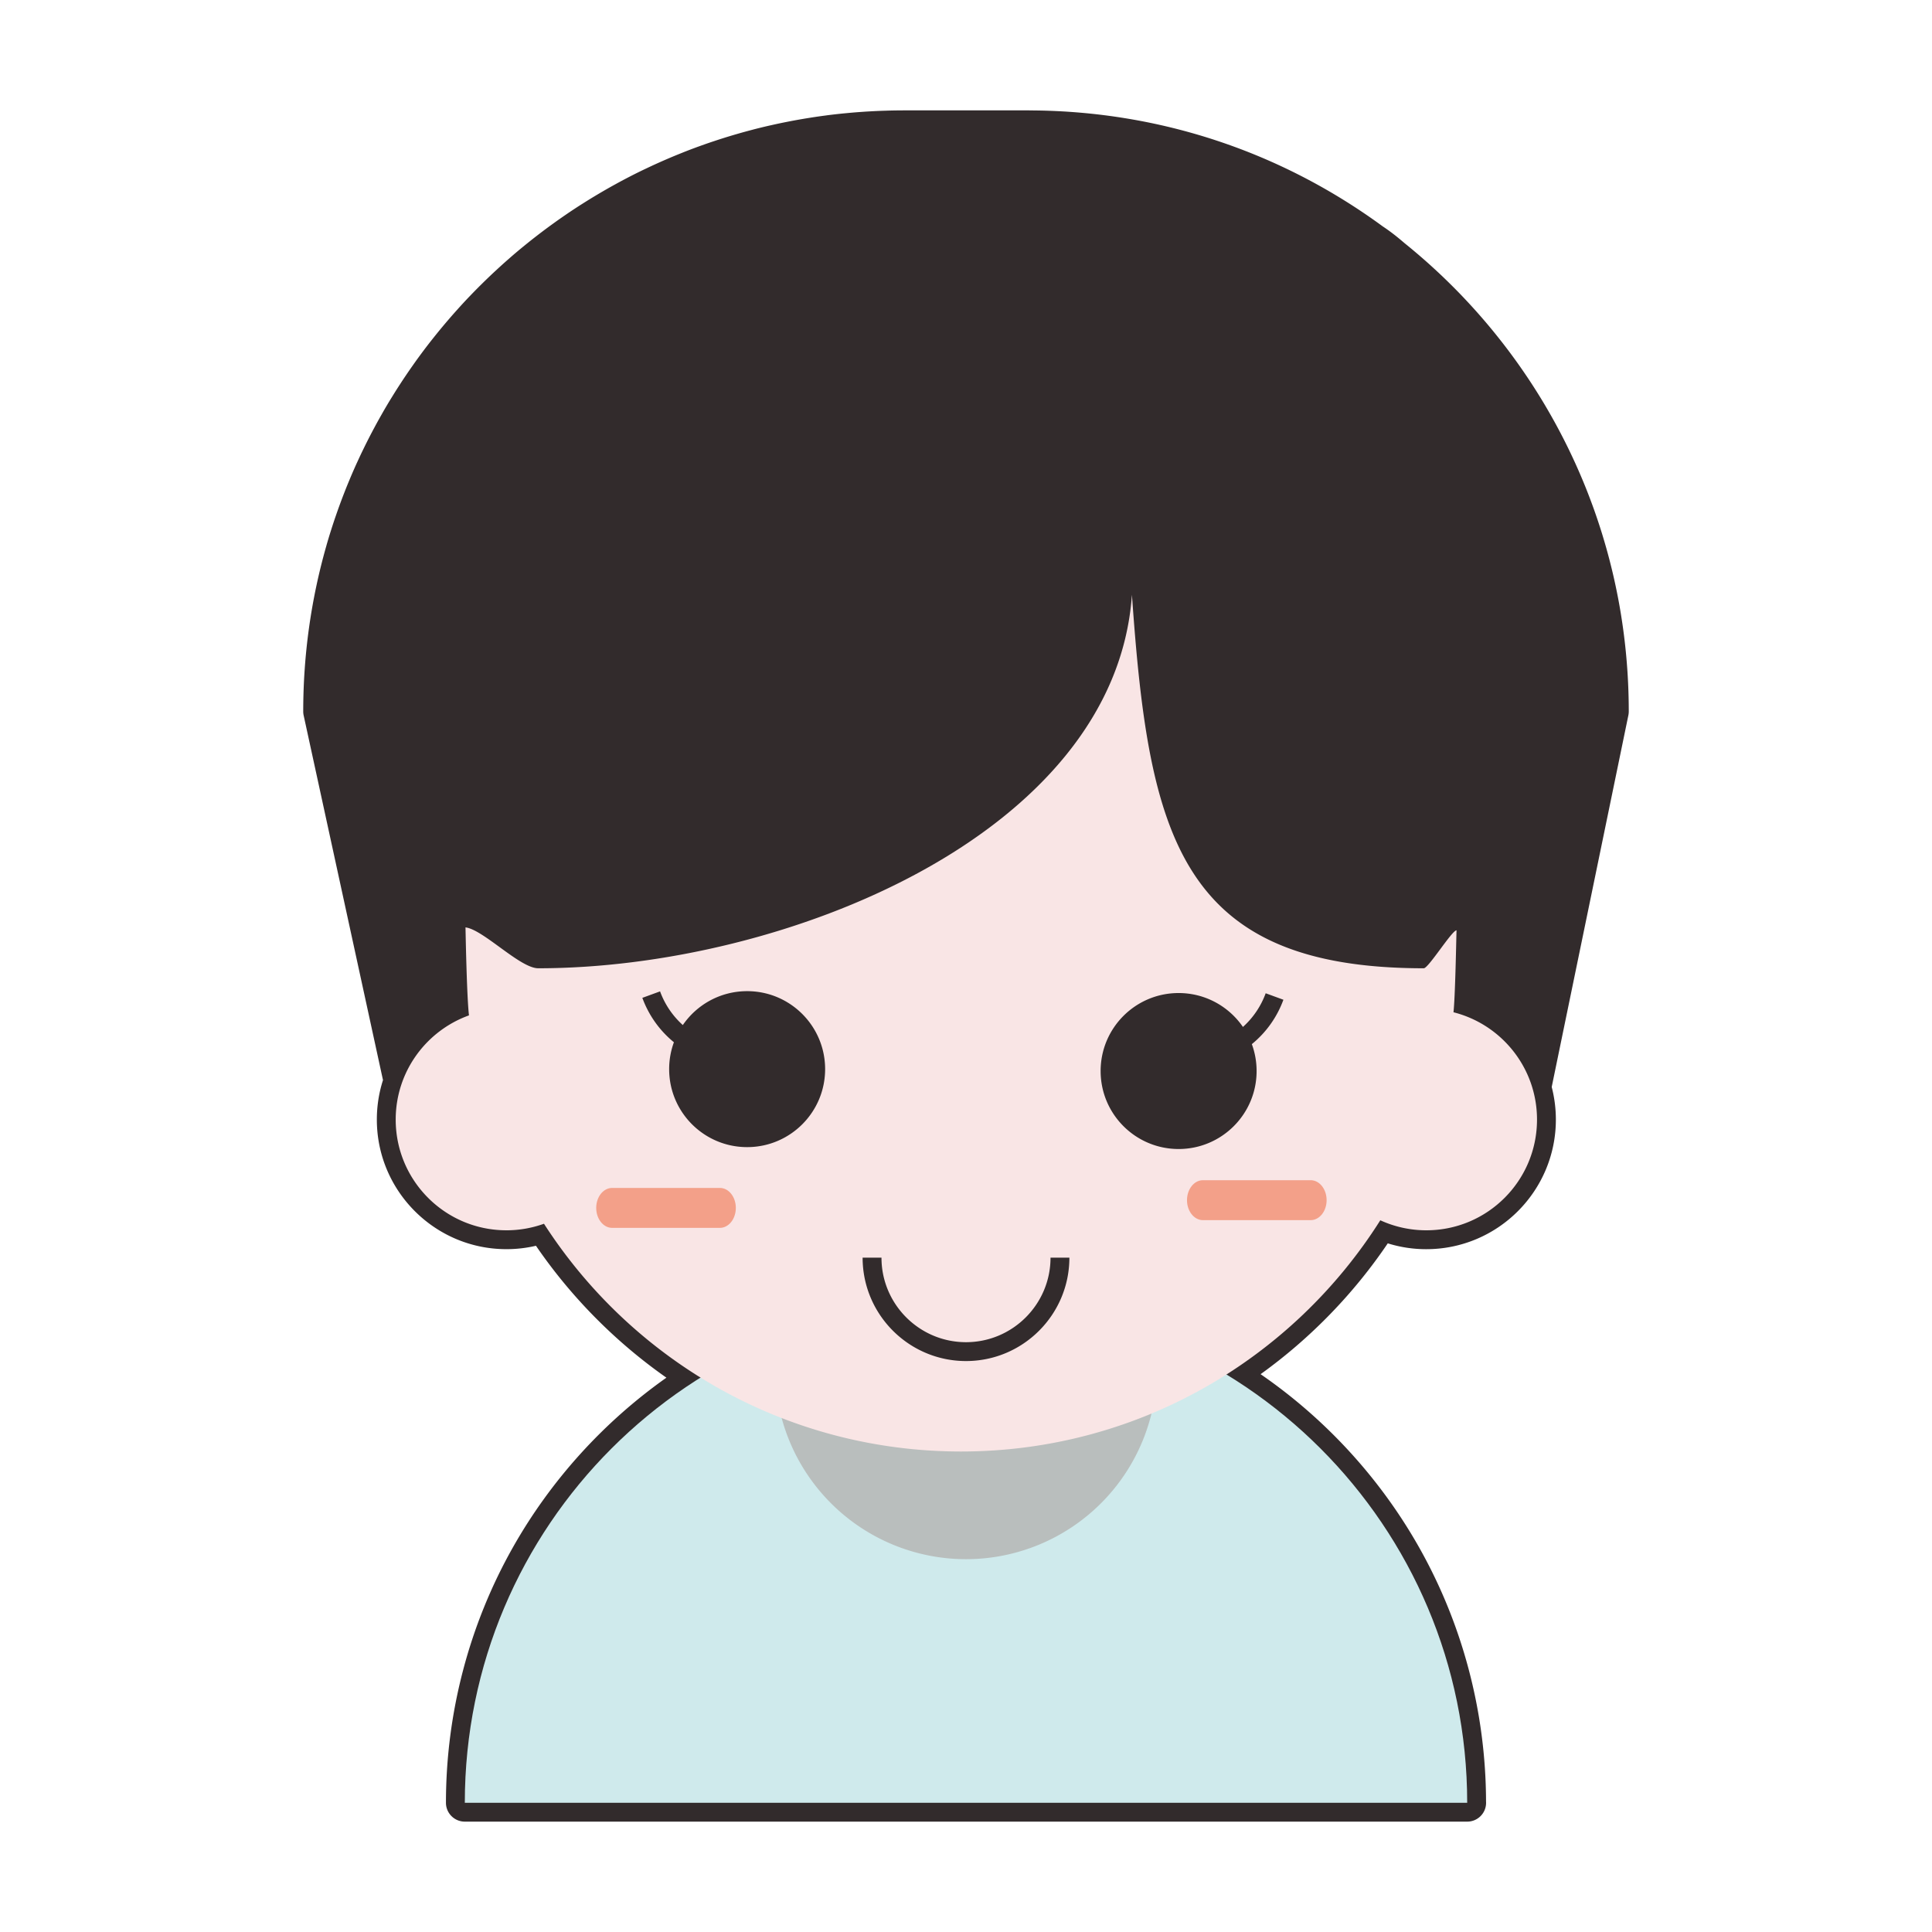 <?xml version="1.0" standalone="no"?><!DOCTYPE svg PUBLIC "-//W3C//DTD SVG 1.1//EN" "http://www.w3.org/Graphics/SVG/1.1/DTD/svg11.dtd"><svg t="1739805305749" class="icon" viewBox="0 0 1024 1024" version="1.1" xmlns="http://www.w3.org/2000/svg" p-id="6785" xmlns:xlink="http://www.w3.org/1999/xlink" width="200" height="200"><path d="M777.659 965.502H246.365c-5.523 0-10-4.478-10-10 0-47.575 12.323-94.477 35.637-135.635 20.073-35.436 47.965-66.184 81.213-89.671-26.951-18.893-50.573-42.761-69.143-69.912a68.673 68.673 0 0 1-15.661 1.8c-37.868 0-68.676-30.808-68.676-68.676 0-7.175 1.094-14.19 3.259-20.935a7.795 7.795 0 0 1-0.048-0.208l-42-193.067a9.991 9.991 0 0 1-0.229-2.125c0-29.834 4.134-59.396 12.285-87.865 0.035-0.146 0.073-0.292 0.114-0.437 0.606-2.103 1.24-4.219 1.894-6.326 0.057-0.184 0.123-0.39 0.19-0.596l0.091-0.28a307.9 307.9 0 0 1 1.948-6.001c0.191-0.568 0.385-1.126 0.578-1.683l0.225-0.648a304.662 304.662 0 0 1 1.593-4.526 317.417 317.417 0 0 1 2.595-6.915l0.188-0.483c0.25-0.643 0.5-1.287 0.754-1.928 0.648-1.63 1.311-3.244 1.982-4.853l0.301-0.728c0.147-0.359 0.295-0.718 0.447-1.076a317.91 317.91 0 0 1 2.857-6.529c0.144-0.32 0.297-0.649 0.45-0.977l0.241-0.519a311.774 311.774 0 0 1 2.332-4.996c0.276-0.577 0.558-1.152 0.84-1.728l0.267-0.544a320.579 320.579 0 0 1 3.3-6.568c0.72-1.393 1.455-2.782 2.198-4.165l0.265-0.495c0.301-0.563 0.602-1.127 0.908-1.687 0.908-1.661 1.833-3.31 2.769-4.951l0.25-0.445c0.151-0.271 0.304-0.542 0.458-0.812a313.892 313.892 0 0 1 3.604-6.094c0.213-0.352 0.433-0.706 0.653-1.061l0.383-0.619c0.899-1.464 1.804-2.92 2.725-4.365 0.453-0.711 0.914-1.42 1.374-2.129a309.023 309.023 0 0 1 6.76-10.011l0.422-0.603c0.305-0.437 0.61-0.873 0.92-1.306a311.17 311.17 0 0 1 3.86-5.293l0.306-0.417a320.32 320.32 0 0 1 4.291-5.597c0.3-0.384 0.608-0.769 0.916-1.154l0.455-0.57a330.943 330.943 0 0 1 3.073-3.817c0.548-0.669 1.1-1.332 1.651-1.993 0.985-1.182 1.98-2.358 2.982-3.526 0.556-0.648 1.114-1.3 1.678-1.947 1.095-1.254 2.2-2.497 3.312-3.731l0.481-0.539c0.306-0.343 0.611-0.686 0.921-1.025a312.879 312.879 0 0 1 4.804-5.16l0.652-0.671a320.02 320.02 0 0 1 4.28-4.384c0.385-0.387 0.777-0.773 1.169-1.159l0.499-0.492a316.659 316.659 0 0 1 3.417-3.336 331.096 331.096 0 0 1 5.291-4.964l0.251-0.23c0.525-0.483 1.052-0.967 1.582-1.446a302.875 302.875 0 0 1 3.968-3.521l0.46-0.406c0.292-0.259 0.584-0.517 0.879-0.772a312.776 312.776 0 0 1 5.386-4.553c0.251-0.208 0.506-0.413 0.761-0.619l0.459-0.372a315.746 315.746 0 0 1 4.289-3.454c0.556-0.438 1.106-0.865 1.657-1.293l0.283-0.219a329.457 329.457 0 0 1 5.796-4.406 328.864 328.864 0 0 1 3.843-2.802l0.465-0.336c0.494-0.356 0.987-0.712 1.484-1.063a311.14 311.14 0 0 1 4.797-3.325l0.36-0.249c0.222-0.154 0.444-0.308 0.668-0.459a329.829 329.829 0 0 1 5.92-3.897c0.369-0.237 0.736-0.467 1.103-0.698l0.573-0.36a334.606 334.606 0 0 1 4.357-2.72c0.698-0.427 1.4-0.849 2.102-1.269a307.668 307.668 0 0 1 4.107-2.429 318.52 318.52 0 0 1 2.234-1.29 326.281 326.281 0 0 1 4.271-2.389l0.684-0.377c0.434-0.24 0.868-0.479 1.305-0.716a328.13 328.13 0 0 1 6.11-3.224l0.237-0.124a304.431 304.431 0 0 1 6.348-3.155c0.423-0.204 0.838-0.4 1.252-0.595l0.753-0.356c1.502-0.714 3-1.417 4.505-2.104 0.791-0.36 1.583-0.715 2.377-1.069a315.975 315.975 0 0 1 4.306-1.884l0.093-0.04c0.76-0.326 1.519-0.652 2.281-0.972a313.018 313.018 0 0 1 4.752-1.941l0.678-0.274c0.414-0.167 0.828-0.335 1.243-0.499a315.337 315.337 0 0 1 6.73-2.559l0.994-0.354c1.925-0.699 3.86-1.381 5.805-2.045 0.552-0.188 1.109-0.373 1.667-0.557l0.626-0.207a317.862 317.862 0 0 1 4.636-1.505 322.962 322.962 0 0 1 7.141-2.158l0.446-0.129c0.665-0.193 1.329-0.386 1.996-0.573 1.767-0.497 3.539-0.974 5.316-1.44l0.702-0.187c0.339-0.091 0.678-0.182 1.018-0.27a326.138 326.138 0 0 1 7.088-1.729c0.342-0.079 0.681-0.153 1.019-0.227l0.652-0.144c1.833-0.414 3.662-0.816 5.497-1.196 0.651-0.135 1.312-0.266 1.973-0.397l0.543-0.108a326.724 326.724 0 0 1 7.435-1.392c1.635-0.285 3.264-0.553 4.895-0.811l0.64-0.102c0.606-0.097 1.213-0.194 1.822-0.286a313.57 313.57 0 0 1 6.14-0.859l0.406-0.057c0.273-0.039 0.546-0.077 0.82-0.111 2.352-0.297 4.764-0.572 7.358-0.841 0.469-0.048 0.936-0.091 1.404-0.134l0.736-0.068c1.769-0.17 3.549-0.332 5.336-0.473 0.797-0.063 1.592-0.12 2.387-0.176l0.296-0.021c1.641-0.117 3.283-0.221 4.928-0.312a281.184 281.184 0 0 1 7.937-0.341l0.722-0.024c0.559-0.019 1.118-0.038 1.679-0.052 2.785-0.064 5.267-0.096 7.599-0.096h65.422c0.775 0 1.564 0.01 2.363 0.026 67.416 0.489 131.678 21.756 185.872 61.507 4.825 3.187 8.527 6.32 10.753 8.204 0.471 0.398 0.867 0.735 1.186 0.993a328.959 328.959 0 0 1 3.845 3.162l0.834 0.704a318.065 318.065 0 0 1 4.021 3.436l0.803 0.696c1.49 1.305 2.964 2.62 4.425 3.947l0.912 0.834a344.715 344.715 0 0 1 4.018 3.737l0.498 0.47a326.305 326.305 0 0 1 4.292 4.167l0.932 0.924a321.465 321.465 0 0 1 4.23 4.282l0.02 0.02a331.926 331.926 0 0 1 4.162 4.395l0.902 0.971a338.168 338.168 0 0 1 4.027 4.436l0.376 0.428a323.97 323.97 0 0 1 3.659 4.204l0.795 0.929a326.131 326.131 0 0 1 3.832 4.598l0.605 0.748a303.967 303.967 0 0 1 3.355 4.202l0.681 0.865a324.412 324.412 0 0 1 3.601 4.71l0.711 0.955a317.446 317.446 0 0 1 3.226 4.411l0.457 0.632a336.744 336.744 0 0 1 3.423 4.894l0.746 1.094a321.597 321.597 0 0 1 3.265 4.885l0.15 0.229a312.144 312.144 0 0 1 3.223 5.052l0.698 1.119a325.264 325.264 0 0 1 3.146 5.172l0.19 0.325a324.016 324.016 0 0 1 2.892 4.989l0.65 1.145c0.976 1.734 1.94 3.478 2.884 5.232l0.46 0.861a349.611 349.611 0 0 1 2.479 4.732l0.536 1.045c0.91 1.792 1.795 3.571 2.662 5.36l0.531 1.108a329.294 329.294 0 0 1 2.285 4.857l0.39 0.843a320.21 320.21 0 0 1 2.438 5.491l0.547 1.274a313.56 313.56 0 0 1 2.199 5.26l0.159 0.383a301.04 301.04 0 0 1 2.234 5.682l0.513 1.346a333.328 333.328 0 0 1 2.098 5.7l0.157 0.452c0.624 1.752 1.244 3.57 1.854 5.395l0.449 1.352c0.632 1.92 1.245 3.83 1.837 5.75l0.278 0.923a321.498 321.498 0 0 1 1.529 5.179l0.365 1.275a337.84 337.84 0 0 1 1.579 5.812l0.325 1.27c0.439 1.71 0.867 3.436 1.281 5.167l0.263 1.092c0.464 1.966 0.904 3.937 1.329 5.914l0.303 1.426c0.384 1.828 0.754 3.654 1.105 5.486l0.112 0.563c0.015 0.074 0.027 0.148 0.04 0.223 3.699 19.536 5.575 39.596 5.575 59.631 0 0.679-0.069 1.355-0.206 2.02l-40.635 197.021a68.771 68.771 0 0 1 2.204 17.295c0 37.868-30.809 68.676-68.678 68.676a68.175 68.175 0 0 1-20.414-3.097c-18.104 26.792-41.122 50.457-67.408 69.348 33.969 23.404 62.495 54.308 83.058 90.121 23.728 41.327 36.319 88.479 36.433 136.396a10 10 0 0 1 0.021 0.649c0.006 5.513-4.47 9.991-9.994 9.991z m-521.098-20h510.884c-1.609-41.191-13.138-81.476-33.583-117.086-21.442-37.348-52.225-68.941-89.018-91.366a10 10 0 0 1-0.159-16.979c31.437-19.976 58.565-47.167 78.455-78.635a9.997 9.997 0 0 1 12.612-3.751 48.285 48.285 0 0 0 20.219 4.4c26.841 0 48.678-21.836 48.678-48.676 0-4.78-0.694-9.51-2.063-14.056a9.995 9.995 0 0 1-0.219-4.903l40.917-198.389c-0.062-18.519-1.831-37.049-5.262-55.093l-0.027-0.15-0.082-0.414a298.663 298.663 0 0 0-1.031-5.113l-0.283-1.338a285.533 285.533 0 0 0-1.243-5.534l-0.249-1.031c-0.388-1.625-0.79-3.242-1.203-4.854l-0.304-1.185c-0.474-1.81-0.968-3.626-1.477-5.435l-0.345-1.202a293.587 293.587 0 0 0-1.428-4.833l-0.273-0.909a304.059 304.059 0 0 0-1.708-5.346l-0.421-1.265a280.155 280.155 0 0 0-1.752-5.098l-0.135-0.387a308.498 308.498 0 0 0-1.967-5.342l-0.475-1.247a294.582 294.582 0 0 0-2.077-5.286l-0.15-0.361a285.527 285.527 0 0 0-2.082-4.979l-0.511-1.189a305.08 305.08 0 0 0-2.277-5.13l-0.373-0.806a282.887 282.887 0 0 0-2.139-4.547l-0.497-1.037a303.631 303.631 0 0 0-2.49-5.015l-0.521-1.012a307.093 307.093 0 0 0-2.321-4.432l-0.407-0.765a294.383 294.383 0 0 0-2.716-4.926l-0.613-1.081a303.062 303.062 0 0 0-2.667-4.601l-0.139-0.237a312.488 312.488 0 0 0-3.015-4.962l-0.665-1.065a288.921 288.921 0 0 0-3.054-4.788l-0.073-0.11a304.737 304.737 0 0 0-3.093-4.629l-0.687-1.006a308.704 308.704 0 0 0-3.228-4.614l-0.43-0.596a287.048 287.048 0 0 0-3.007-4.11l-0.678-0.911a293.845 293.845 0 0 0-3.383-4.424l-0.638-0.811a280.755 280.755 0 0 0-3.136-3.927l-0.584-0.721a300.66 300.66 0 0 0-3.562-4.273l-0.753-0.878a297.006 297.006 0 0 0-3.445-3.959l-0.342-0.389a301.468 301.468 0 0 0-3.784-4.168l-0.838-0.902a302.58 302.58 0 0 0-3.888-4.106l-0.023-0.024a314.844 314.844 0 0 0-3.979-4.028l-0.866-0.858a307.926 307.926 0 0 0-4.033-3.916l-0.48-0.453a327.537 327.537 0 0 0-3.748-3.486l-0.872-0.797a300.934 300.934 0 0 0-4.139-3.691l-0.771-0.667a293.345 293.345 0 0 0-3.763-3.215l-0.775-0.654a293.637 293.637 0 0 0-3.599-2.96 99.002 99.002 0 0 1-1.53-1.277c-2.036-1.723-5.114-4.328-9.03-6.897a10.903 10.903 0 0 1-0.436-0.302C670.476 98.95 610.153 78.97 546.866 78.522l-0.129-0.001a99.44 99.44 0 0 0-2.026-0.023h-65.422c-2.176 0-4.506 0.029-7.123 0.09-0.483 0.012-0.977 0.029-1.471 0.046l-0.778 0.026c-1.634 0.05-3.255 0.108-4.872 0.185a309.047 309.047 0 0 0-7.2 0.427l-0.296 0.021c-0.745 0.053-1.491 0.106-2.234 0.165-1.668 0.132-3.334 0.283-4.997 0.443l-0.829 0.077c-0.391 0.036-0.781 0.071-1.171 0.111-2.441 0.252-4.706 0.511-6.923 0.791l-1.124 0.154c-1.929 0.251-3.847 0.519-5.757 0.806-0.546 0.082-1.093 0.169-1.64 0.257l-0.668 0.106a310.13 310.13 0 0 0-4.581 0.759 304.37 304.37 0 0 0-6.976 1.306l-0.555 0.11c-0.6 0.119-1.2 0.238-1.799 0.362-1.725 0.357-3.435 0.733-5.141 1.119l-1.577 0.35a301.75 301.75 0 0 0-6.629 1.618l-1.629 0.433c-1.649 0.433-3.308 0.878-4.96 1.343-0.614 0.173-1.227 0.351-1.84 0.529l-0.459 0.133a279.187 279.187 0 0 0-6.689 2.021c-1.45 0.458-2.898 0.929-4.343 1.41l-0.665 0.22c-0.492 0.162-0.983 0.324-1.471 0.491a297.06 297.06 0 0 0-5.448 1.919l-0.929 0.33a291.429 291.429 0 0 0-6.3 2.395c-0.345 0.136-0.696 0.278-1.048 0.42l-0.756 0.306a283.579 283.579 0 0 0-4.451 1.818c-0.712 0.299-1.42 0.603-2.129 0.907a292.52 292.52 0 0 0-4.134 1.809c-0.751 0.334-1.492 0.667-2.231 1.003-1.41 0.643-2.811 1.301-4.209 1.965l-0.822 0.389c-0.358 0.168-0.717 0.337-1.074 0.51a287.274 287.274 0 0 0-6.087 3.03c-1.87 0.959-3.742 1.948-5.794 3.057-0.377 0.204-0.761 0.417-1.145 0.628l-0.726 0.4a310.29 310.29 0 0 0-3.996 2.234c-0.699 0.399-1.399 0.805-2.097 1.21-1.27 0.737-2.529 1.483-3.784 2.237l-0.086 0.052c-0.648 0.389-1.297 0.777-1.941 1.171a311.027 311.027 0 0 0-4.098 2.559l-0.646 0.407c-0.308 0.193-0.616 0.386-0.922 0.583a305.983 305.983 0 0 0-5.544 3.649l-0.954 0.658a286.536 286.536 0 0 0-4.507 3.124c-0.451 0.319-0.892 0.637-1.333 0.956l-0.488 0.352a323.711 323.711 0 0 0-3.607 2.63 315.54 315.54 0 0 0-5.446 4.139l-0.294 0.228c-0.508 0.395-1.017 0.789-1.522 1.188a308.467 308.467 0 0 0-4.014 3.233l-1.144 0.928a299.6 299.6 0 0 0-5.054 4.272c-0.238 0.206-0.466 0.408-0.695 0.61l-0.553 0.488a285.581 285.581 0 0 0-3.721 3.302c-0.49 0.443-0.974 0.889-1.458 1.333l-0.261 0.24a295.395 295.395 0 0 0-4.968 4.66 285.907 285.907 0 0 0-3.2 3.125l-0.533 0.525c-0.343 0.338-0.688 0.677-1.028 1.019a295.066 295.066 0 0 0-4.026 4.125l-0.611 0.628a293.179 293.179 0 0 0-4.496 4.83c-0.261 0.287-0.517 0.573-0.772 0.859l-0.541 0.604a300.3 300.3 0 0 0-3.108 3.502c-0.524 0.601-1.045 1.209-1.566 1.817a311.17 311.17 0 0 0-4.346 5.177 296.556 296.556 0 0 0-2.882 3.581l-0.503 0.629c-0.261 0.326-0.522 0.652-0.78 0.982a301.618 301.618 0 0 0-4.032 5.259l-0.267 0.365a298.75 298.75 0 0 0-3.635 4.985c-0.275 0.385-0.539 0.762-0.803 1.14l-0.454 0.648a296.264 296.264 0 0 0-2.563 3.697 330.71 330.71 0 0 0-1.374 2.039 278.709 278.709 0 0 0-2.383 3.623c-0.455 0.7-0.882 1.356-1.303 2.018a298.963 298.963 0 0 0-2.55 4.086l-0.444 0.717c-0.177 0.285-0.354 0.569-0.528 0.856a308.748 308.748 0 0 0-3.381 5.718l-0.657 1.166a316.776 316.776 0 0 0-2.601 4.651c-0.274 0.502-0.544 1.007-0.813 1.513l-0.281 0.525a300.586 300.586 0 0 0-3.208 6.144 305.186 305.186 0 0 0-1.951 3.926l-0.277 0.565c-0.254 0.518-0.508 1.037-0.758 1.558a297.896 297.896 0 0 0-2.189 4.689l-0.299 0.646c-0.114 0.244-0.228 0.488-0.338 0.734a294.261 294.261 0 0 0-2.68 6.124c-0.12 0.285-0.241 0.578-0.361 0.871l-0.347 0.837a296.617 296.617 0 0 0-1.849 4.527c-0.233 0.588-0.465 1.187-0.698 1.785l-0.19 0.489a280.437 280.437 0 0 0-1.554 4.088 349.95 349.95 0 0 0-0.875 2.381 294.614 294.614 0 0 0-1.492 4.239l-0.238 0.688c-0.174 0.501-0.348 1.001-0.518 1.505a287.017 287.017 0 0 0-1.813 5.586l-0.264 0.821a304.11 304.11 0 0 0-1.676 5.584 11.7 11.7 0 0 1-0.117 0.446c-7.605 26.443-11.508 53.898-11.605 81.625l40.648 186.854a9.997 9.997 0 0 1 2.344 11.266 48.324 48.324 0 0 0-3.978 19.28c0 26.84 21.836 48.676 48.676 48.676 5.668 0 11.227-0.969 16.521-2.879a10.002 10.002 0 0 1 11.803 3.994c20.318 31.569 47.929 58.699 79.846 78.456a9.998 9.998 0 0 1 0.041 16.98c-36.094 22.582-66.253 54.08-87.217 91.089-19.978 35.277-31.251 75.106-32.841 115.783z" fill="#322B2C" p-id="6786"></path><path d="M847.846 319.1l-0.001-0.02c-0.034-0.18-0.073-0.358-0.107-0.538a311.524 311.524 0 0 0-1.07-5.309c-0.098-0.463-0.194-0.926-0.294-1.388-0.411-1.913-0.838-3.82-1.285-5.719-0.084-0.356-0.172-0.71-0.257-1.065-0.4-1.676-0.815-3.347-1.243-5.013-0.104-0.405-0.206-0.811-0.312-1.216a310.446 310.446 0 0 0-1.528-5.625c-0.117-0.415-0.237-0.827-0.355-1.241a312.328 312.328 0 0 0-1.477-5c-0.093-0.303-0.182-0.606-0.273-0.908a314.981 314.981 0 0 0-1.774-5.556l-0.439-1.32a286.993 286.993 0 0 0-1.812-5.271c-0.045-0.129-0.089-0.259-0.135-0.388a316.021 316.021 0 0 0-2.529-6.826 302.78 302.78 0 0 0-2.145-5.458l-0.175-0.419a285.054 285.054 0 0 0-2.132-5.097l-0.525-1.226a331.795 331.795 0 0 0-2.354-5.302c-0.127-0.277-0.257-0.552-0.384-0.829a311.74 311.74 0 0 0-2.217-4.713c-0.17-0.356-0.34-0.713-0.513-1.069a319.056 319.056 0 0 0-2.569-5.175c-0.175-0.342-0.353-0.683-0.526-1.024a313.935 313.935 0 0 0-2.412-4.604c-0.146-0.273-0.289-0.547-0.436-0.819a310.539 310.539 0 0 0-2.794-5.066c-0.209-0.371-0.42-0.74-0.629-1.11a303.502 303.502 0 0 0-2.76-4.76c-0.074-0.127-0.147-0.256-0.225-0.383a315.639 315.639 0 0 0-3.035-4.99c-0.229-0.37-0.461-0.74-0.692-1.109a301.661 301.661 0 0 0-3.152-4.942l-0.111-0.168a309.09 309.09 0 0 0-3.163-4.733c-0.24-0.353-0.479-0.705-0.721-1.056a312.448 312.448 0 0 0-3.32-4.747c-0.146-0.204-0.294-0.406-0.439-0.609a303.416 303.416 0 0 0-3.115-4.259c-0.233-0.312-0.464-0.626-0.698-0.938a296.952 296.952 0 0 0-3.496-4.573c-0.217-0.279-0.438-0.555-0.655-0.833a294.369 294.369 0 0 0-3.244-4.063l-0.588-0.726a319.64 319.64 0 0 0-3.693-4.431c-0.263-0.309-0.526-0.616-0.79-0.923a305.804 305.804 0 0 0-3.551-4.08c-0.12-0.136-0.238-0.273-0.358-0.408a317.63 317.63 0 0 0-4.775-5.238 311.836 311.836 0 0 0-4.034-4.26l-0.003-0.003a322.043 322.043 0 0 0-4.107-4.158c-0.303-0.301-0.604-0.603-0.909-0.902a321.96 321.96 0 0 0-4.151-4.03l-0.485-0.457a323.812 323.812 0 0 0-3.886-3.615l-0.895-0.818a316.282 316.282 0 0 0-4.283-3.82c-0.26-0.227-0.521-0.45-0.779-0.676a317.333 317.333 0 0 0-3.909-3.34c-0.265-0.223-0.527-0.447-0.793-0.669a304.704 304.704 0 0 0-3.727-3.065c-1.802-1.457-5.815-5.12-11.361-8.759C676.672 91.094 614.374 69 546.938 68.523c-0.753-0.015-1.496-0.025-2.227-0.025h-65.422c-2.458 0-4.909 0.036-7.354 0.093-0.78 0.019-1.558 0.049-2.337 0.074-1.678 0.052-3.354 0.112-5.025 0.191-0.892 0.042-1.78 0.09-2.668 0.14-1.592 0.088-3.182 0.189-4.768 0.302-0.869 0.062-1.738 0.123-2.605 0.191a302.89 302.89 0 0 0-5.173 0.459c-0.688 0.066-1.378 0.124-2.064 0.195-2.391 0.247-4.774 0.517-7.149 0.817-0.392 0.049-0.779 0.109-1.171 0.16-1.986 0.259-3.969 0.535-5.943 0.832-0.798 0.12-1.593 0.25-2.388 0.376-1.58 0.25-3.158 0.51-4.731 0.784a309.076 309.076 0 0 0-7.209 1.349c-0.814 0.162-1.629 0.321-2.441 0.49-1.775 0.368-3.545 0.757-5.31 1.156-0.542 0.123-1.086 0.236-1.626 0.361-2.295 0.532-4.58 1.09-6.854 1.672-0.56 0.144-1.115 0.299-1.675 0.445-1.72 0.451-3.436 0.912-5.145 1.393-0.793 0.223-1.583 0.454-2.373 0.683a296.902 296.902 0 0 0-11.405 3.547c-0.738 0.245-1.479 0.486-2.213 0.737a306.785 306.785 0 0 0-5.626 1.982c-0.32 0.116-0.644 0.225-0.963 0.342-2.183 0.8-4.351 1.627-6.509 2.474-0.625 0.246-1.245 0.502-1.869 0.752a307.611 307.611 0 0 0-4.6 1.879c-0.768 0.322-1.531 0.65-2.296 0.978a316.422 316.422 0 0 0-6.48 2.864 307.573 307.573 0 0 0-4.353 2.032c-0.648 0.309-1.302 0.612-1.95 0.925a301.683 301.683 0 0 0-6.188 3.076c-0.063 0.032-0.125 0.066-0.188 0.099a310.875 310.875 0 0 0-5.913 3.12c-0.646 0.35-1.286 0.708-1.931 1.062a303.21 303.21 0 0 0-4.135 2.312c-0.726 0.414-1.448 0.833-2.169 1.252a299.526 299.526 0 0 0-3.911 2.312c-0.7 0.42-1.401 0.84-2.097 1.266a312.018 312.018 0 0 0-4.233 2.643c-0.537 0.34-1.079 0.675-1.614 1.019a309.49 309.49 0 0 0-5.733 3.774c-0.335 0.226-0.665 0.46-0.999 0.688a299.954 299.954 0 0 0-4.648 3.222c-0.632 0.447-1.257 0.901-1.885 1.353a318.063 318.063 0 0 0-3.719 2.712 299.948 299.948 0 0 0-5.628 4.278c-0.625 0.485-1.25 0.968-1.871 1.458a311.473 311.473 0 0 0-4.155 3.346c-0.393 0.322-0.792 0.637-1.183 0.96a305.945 305.945 0 0 0-5.223 4.416c-0.436 0.376-0.863 0.761-1.296 1.14a295.555 295.555 0 0 0-3.84 3.408c-0.596 0.539-1.187 1.084-1.778 1.627a310.41 310.41 0 0 0-5.126 4.809 305.642 305.642 0 0 0-3.31 3.232c-0.538 0.532-1.08 1.061-1.614 1.598a309.306 309.306 0 0 0-4.158 4.259c-0.206 0.214-0.416 0.424-0.621 0.639a309.665 309.665 0 0 0-4.655 5.001c-0.457 0.501-0.905 1.01-1.358 1.514a314.466 314.466 0 0 0-3.207 3.614c-0.545 0.625-1.085 1.255-1.625 1.885a314.564 314.564 0 0 0-2.892 3.42c-0.534 0.64-1.067 1.281-1.595 1.925a311.096 311.096 0 0 0-2.981 3.702c-0.442 0.556-0.889 1.108-1.327 1.668a312.833 312.833 0 0 0-4.16 5.426c-0.099 0.132-0.194 0.267-0.292 0.399a304.716 304.716 0 0 0-3.745 5.135c-0.437 0.611-0.864 1.229-1.296 1.843a305.558 305.558 0 0 0-2.649 3.822c-0.477 0.7-0.949 1.403-1.42 2.107a291.387 291.387 0 0 0-2.466 3.747c-0.45 0.693-0.901 1.386-1.345 2.084a310.497 310.497 0 0 0-2.636 4.223c-0.334 0.544-0.676 1.084-1.007 1.631a310.92 310.92 0 0 0-3.49 5.902c-0.233 0.404-0.457 0.814-0.687 1.219a310.97 310.97 0 0 0-2.681 4.795c-0.384 0.702-0.759 1.41-1.137 2.116a297.449 297.449 0 0 0-5.325 10.396c-0.358 0.732-0.719 1.463-1.071 2.199a296.778 296.778 0 0 0-2.263 4.847c-0.22 0.48-0.447 0.955-0.664 1.437-0.944 2.093-1.865 4.2-2.764 6.318-0.247 0.582-0.482 1.169-0.726 1.752a309.468 309.468 0 0 0-1.917 4.693c-0.31 0.78-0.612 1.562-0.916 2.345a290.822 290.822 0 0 0-1.61 4.236c-0.304 0.817-0.605 1.635-0.902 2.456a295.722 295.722 0 0 0-1.545 4.389c-0.259 0.751-0.522 1.499-0.776 2.253a298.01 298.01 0 0 0-1.878 5.786c-0.091 0.292-0.19 0.58-0.28 0.872a310.323 310.323 0 0 0-1.825 6.095c-0.011 0.038-0.013 0.075-0.021 0.113-7.805 27.138-11.997 55.806-11.997 85.455l42 193.066 599.292 7.07 41.279-200.137a310.663 310.663 0 0 0-5.444-57.972z" fill="#322B2C" p-id="6787"></path><path d="M777.64 955.502H246.361c0-146.707 118.93-265.639 265.638-265.639 146.709 0 265.641 118.932 265.641 265.639z" fill="#CFEAEC" p-id="6788"></path><path d="M512 725.19m-101.206 0a101.206 101.206 0 1 0 202.412 0 101.206 101.206 0 1 0-202.412 0Z" fill="#B9BEBD" p-id="6789"></path><path d="M770.375 536.519c0.874-7.715 1.413-35.53 1.609-43.433-2.44 0.072-14.889 20.119-17.347 20.119-129.646 0-145.79-70.583-154.686-197.97-8.896 127.387-185.037 197.97-314.686 197.97-9.655 0-29.174-20.576-38.538-21.662 0.168 8.996 0.792 37.88 1.841 46.634-22.642 8.134-38.839 29.788-38.839 55.23 0 32.405 26.271 58.676 58.676 58.676a58.558 58.558 0 0 0 19.915-3.473c46.739 72.617 128.278 120.716 221.056 120.716 93.554 0 175.673-48.912 222.215-122.55a58.472 58.472 0 0 0 24.378 5.307c32.406 0 58.677-26.271 58.677-58.676 0-27.434-18.83-50.467-44.271-56.888z" fill="#F9E5E5" p-id="6790"></path><path d="M512 721.386c-30.215 0-54.796-24.581-54.796-54.795h10c0 24.7 20.096 44.795 44.796 44.795s44.796-20.095 44.796-44.795h10c0 30.214-24.581 54.795-54.796 54.795zM396 525.333c-14.154 0-26.642 7.118-34.092 17.967a44.5 44.5 0 0 1-12.059-17.852l-9.392 3.433a54.458 54.458 0 0 0 16.731 23.536 41.234 41.234 0 0 0-2.523 14.249C354.666 589.494 373.172 608 396 608s41.333-18.506 41.333-41.334c0-22.827-18.506-41.333-41.333-41.333zM624.688 526.333c14.153 0 26.643 7.118 34.092 17.967a44.49 44.49 0 0 0 12.059-17.852l9.393 3.433a54.458 54.458 0 0 1-16.731 23.536 41.257 41.257 0 0 1 2.523 14.249c0 22.828-18.507 41.334-41.334 41.334-22.828 0-41.334-18.506-41.334-41.334-0.002-22.827 18.502-41.333 41.332-41.333z" fill="#322B2C" p-id="6791"></path><path d="M390.003 640.213c0 5.848-3.781 10.586-8.446 10.586H324.45c-4.665 0-8.446-4.738-8.446-10.586 0-5.846 3.781-10.586 8.446-10.586h57.107c4.665 0 8.446 4.74 8.446 10.586zM703.134 636.117c0 5.848-3.782 10.586-8.446 10.586H637.58c-4.664 0-8.446-4.738-8.446-10.586 0-5.846 3.782-10.586 8.446-10.586h57.107c4.665 0 8.447 4.74 8.447 10.586z" fill="#F3A089" p-id="6792"></path></svg>